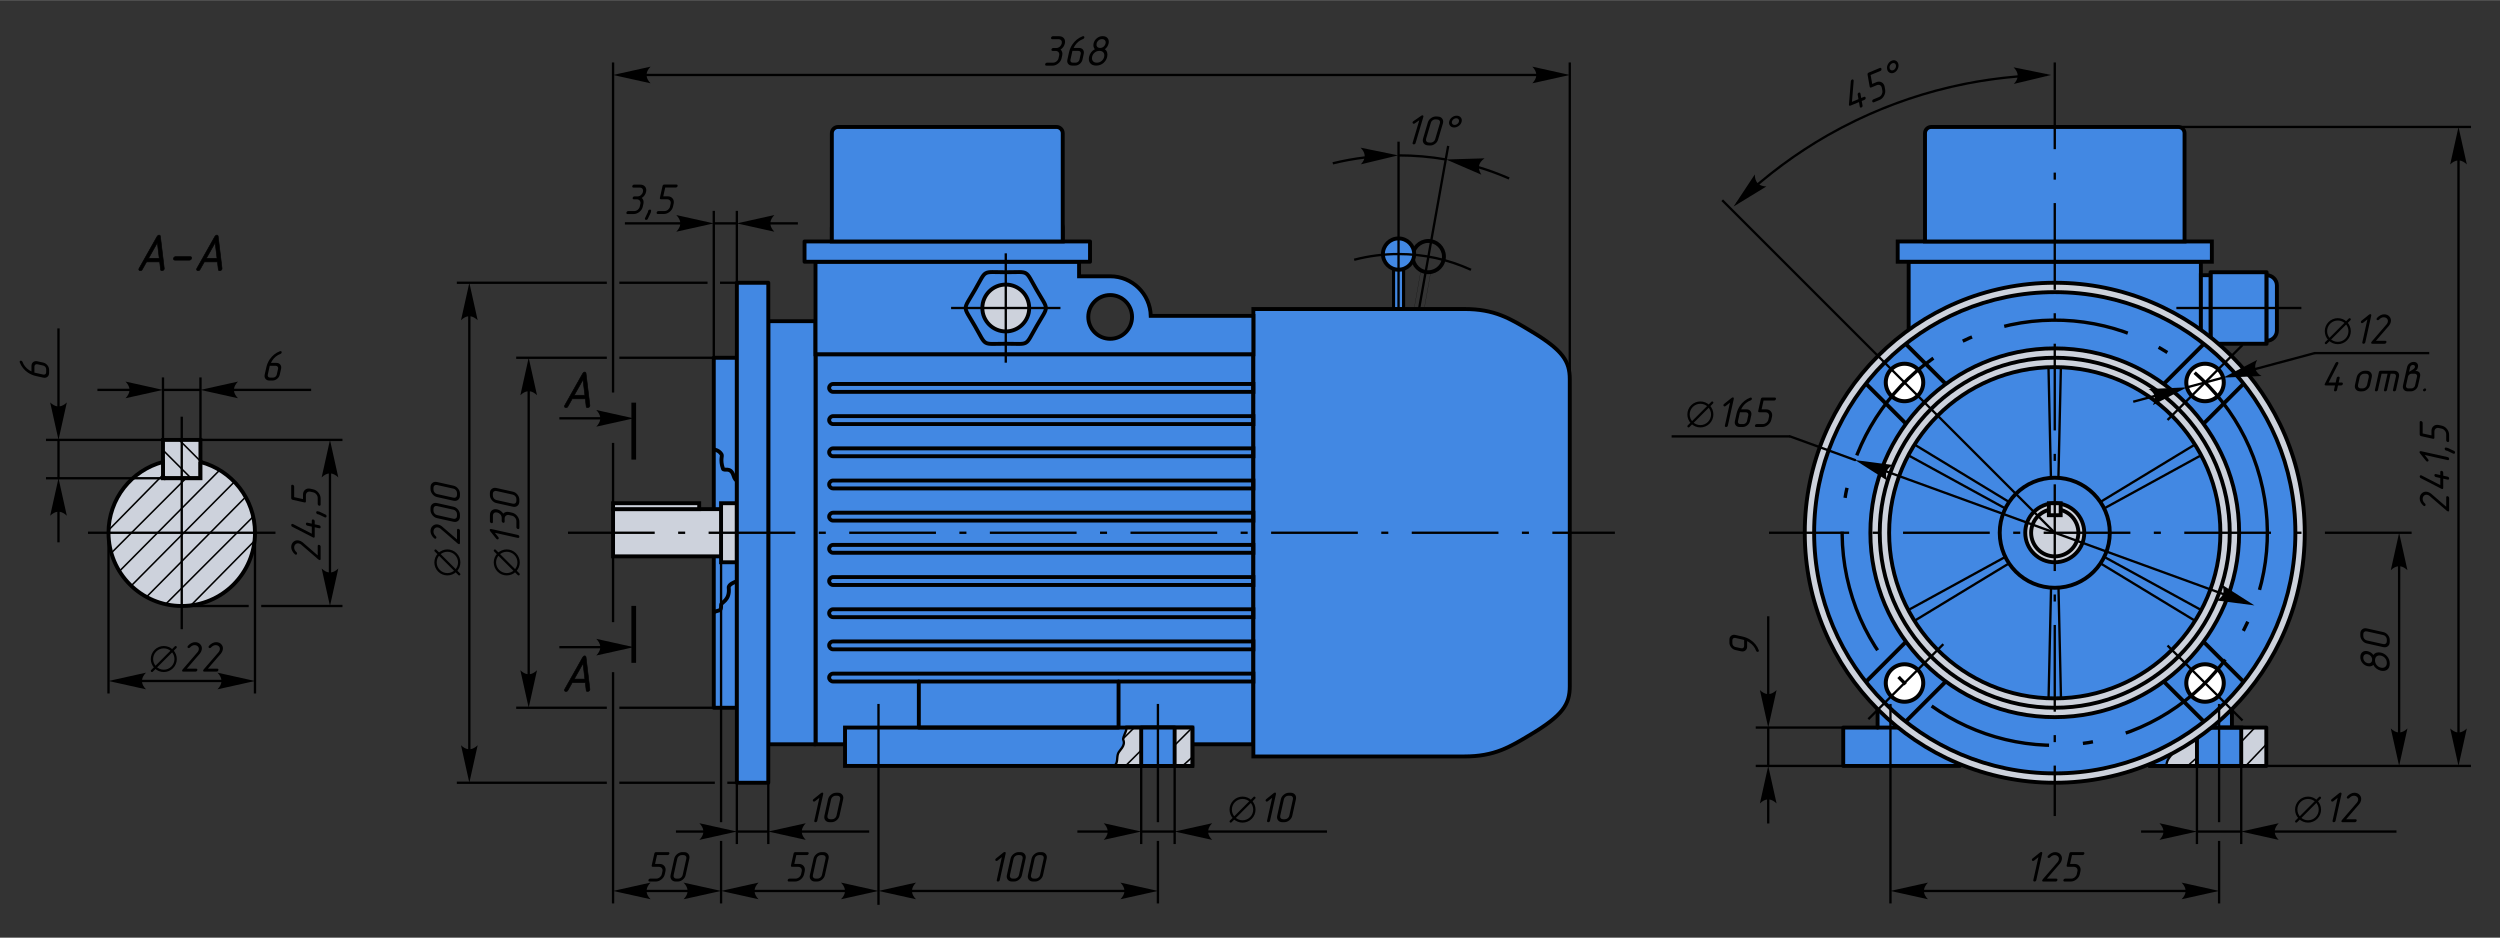 <?xml version="1.0" encoding="UTF-8"?>
<!DOCTYPE svg PUBLIC "-//W3C//DTD SVG 1.1//EN" "http://www.w3.org/Graphics/SVG/1.1/DTD/svg11.dtd">
<!-- Creator: CorelDRAW X8 -->
<svg xmlns="http://www.w3.org/2000/svg" xml:space="preserve" width="909px" height="341px" version="1.1" style="shape-rendering:geometricPrecision; text-rendering:geometricPrecision; image-rendering:optimizeQuality; fill-rule:evenodd; clip-rule:evenodd"
viewBox="0 0 90900 34088"
 xmlns:xlink="http://www.w3.org/1999/xlink">
 <rect x="0" y="0" width="90900" height="34088" fill="#333333" stroke="none"/>
 <defs>
  <style type="text/css">
   <![CDATA[
    .str3 {stroke:black;stroke-width:85.219}
    .str4 {stroke:black;stroke-width:85.219}
    .str10 {stroke:black;stroke-width:170.438}
    .str11 {stroke:black;stroke-width:22.725}
    .str1 {stroke:black;stroke-width:142.031}
    .str0 {stroke:black;stroke-width:113.625;stroke-linecap:round;stroke-linejoin:round}
    .str6 {stroke:black;stroke-width:85.219;stroke-linecap:round;stroke-linejoin:round}
    .str8 {stroke:black;stroke-width:85.219;stroke-linecap:round;stroke-linejoin:round}
    .str7 {stroke:black;stroke-width:56.812;stroke-linecap:round;stroke-linejoin:round}
    .str2 {stroke:black;stroke-width:142.031;stroke-linecap:round;stroke-linejoin:round}
    .str5 {stroke:black;stroke-width:142.031;stroke-linecap:round;stroke-linejoin:round}
    .str9 {stroke:black;stroke-width:85.219;stroke-dasharray:3153.094 852.188 255.656 852.188}
    .fil0 {fill:none}
    .fil4 {fill:none;fill-rule:nonzero}
    .fil3 {fill:black}
    .fil1 {fill:#4288E3}
    .fil7 {fill:#CDD2DC}
    .fil8 {fill:white}
    .fil2 {fill:black;fill-rule:nonzero}
    .fil5 {fill:black;fill-rule:nonzero}
    .fil6 {fill:#4288E3;fill-rule:nonzero}
   ]]>
  </style>
 </defs>
 <g id="Слой_x0020_1">
  <rect class="fil0 str0" transform="matrix(0.052 0.009 0.093 -0.526 51409.4 11261.6)" width="6881" height="2680"/>
  <path class="fil0 str1" d="M52032 8764c309,55 516,349 461,658 -54,309 -349,516 -658,461 -309,-54 -515,-349 -461,-658 55,-309 349,-515 658,-461z"/>
  <rect class="fil1 str0" x="50670" y="9799" width="364" height="1432"/>
  <circle class="fil1 str2" cx="50851" cy="9231" r="568"/>
  <path class="fil2" d="M50838 5643c-445,107 -905,217 -1358,326 64,-69 106,-137 126,-204 -381,47 -760,117 -1136,209l-20 -83c387,-95 777,-166 1171,-214 2,-105 -48,-210 -151,-314 456,93 920,188 1368,280z"/>
  <path class="fil2" d="M52581 5793c457,-14 931,-28 1397,-42 -120,85 -187,179 -203,283 379,114 750,251 1115,410l-35 78c-352,-154 -713,-287 -1081,-399 9,70 39,144 90,223 -427,-184 -863,-372 -1283,-553z"/>
  <line class="fil0 str3" x1="50851" y1="5145" x2="50851" y2= "11230" />
  <line class="fil0 str3" x1="52656" y1="5300" x2="51596" y2= "11230" />
  <path class="fil0 str3" d="M50851 5644c576,0 1150,49 1717,148"/>
  <path class="fil2" d="M51471 5195l280 -945c6,-20 6,-35 1,-46 -6,-10 -15,-16 -28,-17 -16,-1 -34,5 -54,20l-280 193c-15,11 -24,23 -28,36 -4,14 -3,27 5,39 8,11 20,18 35,19 13,1 26,-4 42,-15l161 -111 -243 820c-5,16 -3,29 6,39 8,10 19,16 33,17 16,1 30,-3 43,-11 13,-8 22,-20 27,-38z"/>
  <path id="1" class="fil2" d="M52289 5070l175 -588c19,-65 12,-121 -22,-170 -33,-48 -83,-74 -149,-79l-65 -5c-66,-4 -130,15 -192,58 -60,41 -100,94 -119,158l-174 588c-20,65 -12,121 21,170 34,47 84,73 151,78l66 4c67,5 130,-13 189,-54 60,-42 100,-95 119,-160zm-109 -7c-10,35 -32,64 -64,86 -33,23 -68,33 -104,31l-66 -5c-36,-2 -63,-17 -81,-43 -18,-27 -22,-57 -12,-92l175 -589c10,-35 32,-63 64,-86 33,-23 68,-33 104,-31l66 5c36,3 63,17 81,43 19,27 23,57 12,92l-175 589z"/>
  <path class="fil3" d="M52697 4398c19,-62 57,-110 110,-146 52,-36 111,-56 174,-51 58,4 107,26 141,74 33,48 36,101 20,156 -19,62 -57,110 -110,147 -52,36 -111,56 -175,51 -57,-4 -106,-26 -139,-74 -34,-48 -37,-102 -21,-157zm96 9c-9,31 -7,61 12,88 18,27 45,39 78,41 36,2 70,-9 100,-30 30,-21 52,-48 63,-84 9,-30 7,-60 -12,-87 -18,-26 -45,-39 -77,-41 -37,-2 -70,9 -101,30 -30,21 -52,48 -63,83z"/>
  <path class="fil0 str3" d="M49238 9439c526,-138 1069,-208 1613,-208 911,0 1810,195 2635,573"/>
  <g id="_638855960912">
   <line class="fil4 str4" x1="64293" y1="26448" x2="64293" y2= "27843" />
   <line class="fil4 str4" x1="67020" y1="26448" x2="63838" y2= "26448" />
   <path class="fil5" d="M64293 26448l-303 -1363c87,83 174,131 260,143l0 -2827 85 0 0 2827c87,-12 174,-60 261,-143l-303 1363z"/>
   <path class="fil6 str5" d="M71266 26243l0 1600 -4246 0 0 -1395 1249 0 0 -2880c743,1135 1777,2062 2997,2675z"/>
   <polyline class="fil0 str2" points="70454,25772 70454,26448 68269,26448 "/>
   <path class="fil6 str5" d="M78157 26243l0 1600 2996 0 0 -4275c-742,1135 -1776,2062 -2996,2675z"/>
   <path class="fil7 str6" d="M78773 27843c-5,-287 234,-387 242,-535 18,-318 16,-351 160,-462 173,-134 81,-262 180,-398l3048 0 0 1395 -3630 0z"/>
   <line class="fil4 str7" x1="81652" y1="27843" x2="82403" y2= "27056" />
   <line class="fil4 str7" x1="81990" y1="26448" x2="81509" y2= "26949" />
   <line class="fil4 str7" x1="79541" y1="27843" x2="79899" y2= "27521" />
   <line class="fil4 str7" x1="79899" y1="26448" x2="78969" y2= "27378" />
   <rect class="fil1 str1" x="79881" y="26448" width="1610" height="1395"/>
   <polyline class="fil0 str2" points="78969,25772 78969,26448 82403,26448 82403,27843 78157,27843 78157,26243 "/>
  </g>
  <path class="fil1 str1" d="M80024 13803l0 -4292 -10625 0 0 4292c1381,-1320 3252,-2130 5312,-2130 2061,0 3932,810 5313,2130z"/>
  <rect class="fil1 str1" x="69000" y="8774" width="11423" height="737"/>
  <rect class="fil1 str2" x="80375" y="9892" width="2039" height="2601"/>
  <rect class="fil1 str1" x="80024" y="10000" width="351" height="2386"/>
  <path class="fil1 str1" d="M82414 10000l0 0c205,0 374,168 374,373l0 1639c0,206 -169,374 -374,374l0 0 0 -2386z"/>
  <line class="fil4 str4" x1="79133" y1="11193" x2="83678" y2= "11193" />
  <rect class="fil1 str2" x="25953" y="13002" width="839" height="12726"/>
  <rect class="fil1 str1" x="29652" y="12874" width="15920" height="14182"/>
  <line class="fil4 str4" x1="41494" y1="27843" x2="41494" y2= "30684" />
  <line class="fil4 str8" x1="41494" y1="30229" x2="42710" y2= "30229" />
  <line class="fil4 str4" x1="42710" y1="27843" x2="42710" y2= "30684" />
  <line class="fil4 str4" x1="67020" y1="27843" x2="63838" y2= "27843" />
  <line class="fil4 str4" x1="82403" y1="27843" x2="89845" y2= "27843" />
  <line class="fil4 str4" x1="79881" y1="27843" x2="79881" y2= "30684" />
  <line class="fil4 str8" x1="79881" y1="30229" x2="81491" y2= "30229" />
  <line class="fil4 str4" x1="81491" y1="27843" x2="81491" y2= "30684" />
  <path class="fil1 str1" d="M45572 11230l7666 0c1114,0 1662,345 2438,810 1155,693 1401,1093 1401,1743l0 11163c0,650 -246,1050 -1401,1743 -776,465 -1324,810 -2438,810l-7666 0 0 -16269z"/>
  <rect class="fil1 str2" x="27935" y="11673" width="1717" height="15383"/>
  <path class="fil0 str1" d="M45572 19806l-15281 0c-78,0 -143,65 -143,144l0 0c0,79 65,143 143,143l15281 0 0 -287z"/>
  <path class="fil0 str1" d="M45572 18636l-15281 0c-78,0 -143,65 -143,144l0 0c0,79 65,143 143,143l15281 0 0 -287z"/>
  <path class="fil0 str1" d="M45572 17466l-15281 0c-78,0 -143,64 -143,143l0 0c0,79 65,144 143,144l15281 0 0 -287z"/>
  <path class="fil0 str1" d="M45572 16296l-15281 0c-78,0 -143,64 -143,143l0 0c0,79 65,144 143,144l15281 0 0 -287z"/>
  <path class="fil0 str1" d="M45572 15125l-15281 0c-78,0 -143,65 -143,144l0 0c0,79 65,144 143,144l15281 0 0 -288z"/>
  <path class="fil0 str1" d="M45572 13955l-15281 0c-78,0 -143,65 -143,144l0 0c0,79 65,143 143,143l15281 0 0 -287z"/>
  <path class="fil0 str1" d="M45572 24487l-15280 0c-79,0 -144,65 -144,144l0 0c0,79 65,143 144,143l15280 0 0 -287z"/>
  <path class="fil0 str1" d="M45572 23317l-15281 0c-78,0 -143,64 -143,143l0 0c0,79 65,144 143,144l15281 0 0 -287z"/>
  <path class="fil0 str1" d="M45572 22147l-15281 0c-78,0 -143,64 -143,143l0 0c0,79 65,144 143,144l15281 0 0 -287z"/>
  <path class="fil0 str1" d="M45572 20976l-15281 0c-78,0 -143,65 -143,144l0 0c0,79 65,144 143,144l15281 0 0 -288z"/>
  <rect class="fil7 str1" x="26218" y="18291" width="572" height="2147"/>
  <rect class="fil7 str1" x="22291" y="18506" width="3926" height="1717"/>
  <rect class="fil7 str1" x="22291" y="18291" width="3132" height="215"/>
  <circle class="fil7 str1" cx="74711" cy="19365" r="9090"/>
  <circle class="fil1 str1" cx="74711" cy="19365" r="8749"/>
  <path class="fil0 str1" d="M80120 23327l1459 1459m-1446 1446l-1459 -1459"/>
  <rect class="fil1 str2" x="26792" y="10275" width="1143" height="18180"/>
  <circle class="fil8 str1" transform="matrix(0.729 -0.729 0.729 0.729 80174.9 24828.1)" r="661"/>
  <circle class="fil7 str1" cx="74711" cy="19365" r="6704"/>
  <circle class="fil1 str1" cx="74711" cy="19365" r="6022"/>
  <circle class="fil7 str1" cx="74711" cy="19365" r="1073"/>
  <circle class="fil0 str1" cx="74711" cy="19365" r="859"/>
  <rect class="fil7 str1" x="74497" y="18291" width="429" height="436"/>
  <line class="fil0 str9" x1="87687" y1="19365" x2="64321" y2= "19365" />
  <circle class="fil0 str1" cx="74711" cy="19365" r="6363"/>
  <path class="fil0 str1" d="M69303 15402l-1459 -1459m1446 -1446l1459 1459"/>
  <circle class="fil8 str1" transform="matrix(-0.729 0.729 -0.729 -0.729 69247.9 13901.2)" r="661"/>
  <path class="fil0 str1" d="M78674 13956l1459 -1459m1446 1446l-1459 1459"/>
  <circle class="fil8 str1" transform="matrix(-0.729 -0.729 0.729 -0.729 80174.9 13901.2)" r="661"/>
  <path class="fil0 str1" d="M70749 24773l-1459 1459m-1446 -1446l1459 -1459"/>
  <circle class="fil8 str1" transform="matrix(0.729 0.729 -0.729 0.729 69248 24828.1)" r="661"/>
  <path class="fil0 str3" d="M74486 25383l90 -4022m271 0l90 4022"/>
  <path class="fil0 str3" d="M74483 13347l89 4021m272 0l90 -4021"/>
  <path class="fil0 str3" d="M79812 22566l-3438 -2088m136 -235l3527 1933"/>
  <path class="fil0 str3" d="M69611 22566l3437 -2088m-135 -235l-3528 1933"/>
  <path class="fil0 str3" d="M69385 16548l3530 1934m136 -235l-3440 -2089"/>
  <path class="fil0 str3" d="M80031 16548l-3524 1932m-137 -235l3436 -2087"/>
  <circle class="fil0 str1" cx="74711" cy="19365" r="2001"/>
  <path class="fil0 str1" d="M25953 16320c34,40 173,27 280,190 47,73 -62,178 54,525 35,103 276,-91 385,253 41,130 81,157 120,183m0 3658c-68,21 -308,113 -295,234 50,473 -278,524 -277,625 3,252 -48,168 -267,265"/>
  <line class="fil4 str10" x1="23043" y1="22024" x2="23043" y2= "24095" />
  <line class="fil4 str10" x1="23043" y1="16705" x2="23043" y2= "14634" />
  <path class="fil4 str4" d="M22291 20223l0 2393m0 1818l0 8409"/>
  <path class="fil2" d="M20805 14495l477 0 32 278c1,19 9,32 24,40 12,2 21,3 28,3 16,0 33,-5 50,-17 16,-11 27,-25 30,-43 2,-6 2,-14 2,-24l-139 -1155c-4,-37 -20,-55 -50,-55 -26,0 -51,18 -73,55l-651 1155c-5,7 -9,15 -11,24 -4,18 0,32 11,43 12,12 26,17 43,17 32,0 56,-14 71,-43l156 -278zm461 -129l-388 0 320 -568 68 568z"/>
  <path id="1" class="fil4 str11" d="M20805 14495l477 0 32 278c1,19 9,32 24,40 12,2 21,3 28,3 16,0 33,-5 50,-17 16,-11 27,-25 30,-43 2,-6 2,-14 2,-24l-139 -1155c-4,-37 -20,-55 -50,-55 -26,0 -51,18 -73,55l-651 1155c-5,7 -9,15 -11,24 -4,18 0,32 11,43 12,12 26,17 43,17 32,0 56,-14 71,-43l156 -278zm461 -129l-388 0 320 -568 68 568z"/>
  <path class="fil2" d="M20805 24815l477 0 32 278c1,19 9,32 24,40 12,2 21,3 28,3 16,0 33,-5 50,-17 16,-11 27,-25 30,-43 2,-6 2,-14 2,-24l-139 -1155c-4,-37 -20,-55 -50,-55 -26,0 -51,18 -73,55l-651 1155c-5,7 -9,15 -11,24 -4,18 0,32 11,43 12,12 26,17 43,17 32,0 56,-14 71,-43l156 -278zm461 -129l-388 0 320 -568 68 568z"/>
  <path id="1" class="fil4 str11" d="M20805 24815l477 0 32 278c1,19 9,32 24,40 12,2 21,3 28,3 16,0 33,-5 50,-17 16,-11 27,-25 30,-43 2,-6 2,-14 2,-24l-139 -1155c-4,-37 -20,-55 -50,-55 -26,0 -51,18 -73,55l-651 1155c-5,7 -9,15 -11,24 -4,18 0,32 11,43 12,12 26,17 43,17 32,0 56,-14 71,-43l156 -278zm461 -129l-388 0 320 -568 68 568z"/>
  <line class="fil0 str3" x1="67933" y1="26143" x2="70660" y2= "23416" />
  <line class="fil0 str3" x1="81538" y1="26192" x2="78811" y2= "23465" />
  <circle class="fil0 str9" transform="matrix(1.399 -0.375 -0.375 -1.399 74711.3 19364.6)" r="5336"/>
  <path class="fil4 str4" d="M80686 25589l0 4300m0 681l0 2273"/>
  <line class="fil4 str4" x1="68737" y1="25589" x2="68737" y2= "32843" />
  <line class="fil0 str6" x1="65085" y1="15861" x2="67451" y2= "16722" />
  <path class="fil4 str4" d="M26218 20438l0 9451m0 681l0 2273"/>
  <line class="fil4 str4" x1="26792" y1="28455" x2="26792" y2= "30684" />
  <line class="fil4 str8" x1="26792" y1="30229" x2="27935" y2= "30229" />
  <line class="fil4 str4" x1="27935" y1="28455" x2="27935" y2= "30684" />
  <line class="fil4 str4" x1="26792" y1="7661" x2="26792" y2= "10275" />
  <line class="fil4 str4" x1="25953" y1="7661" x2="25953" y2= "13002" />
  <line class="fil4 str4" x1="25953" y1="8116" x2="26792" y2= "8116" />
  <path class="fil4 str4" d="M18769 13002l3295 0m455 0l3434 0"/>
  <path class="fil4 str4" d="M18769 25728l3295 0m455 0l3434 0"/>
  <path class="fil4 str4" d="M16610 10275l5454 0m455 0l3207 0m454 0l612 0"/>
  <path class="fil4 str4" d="M16610 28455l5454 0m455 0l3472 0m454 0l347 0"/>
  <path class="fil1 str1" d="M29652 9511l9583 0 0 529 1131 0c803,0 1456,641 1476,1439l3730 0 0 1395 -15920 0 0 -3363zm10714 1211c439,0 795,356 795,795 0,439 -356,796 -795,796 -439,0 -796,-357 -796,-796 0,-439 357,-795 796,-795z"/>
  <path class="fil1 str1" d="M30473 8037l7941 0c125,0 227,102 227,227l0 510 -8395 0 0 -510c0,-125 102,-227 227,-227z"/>
  <rect class="fil1 str2" x="29253" y="8774" width="10380" height="737"/>
  <path class="fil0 str2" d="M36570 9892c885,0 683,-116 1126,651 442,766 442,534 0,1300 -443,766 -241,650 -1126,650 -885,0 -684,116 -1126,-650 -443,-766 -443,-534 0,-1300 442,-767 241,-651 1126,-651z"/>
  <line class="fil0 str3" x1="79516" y1="14078" x2="80833" y2= "13725" />
  <line class="fil0 str3" x1="88328" y1="12833" x2="84160" y2= "12833" />
  <path class="fil2" d="M85034 13903l36 -161c3,-17 1,-30 -8,-40 -10,-9 -21,-14 -35,-14 -16,0 -30,5 -43,15 -12,10 -20,23 -23,39l-36 161 -256 0 350 -681c2,-5 3,-11 5,-16 3,-15 0,-28 -9,-38 -9,-10 -21,-15 -36,-15 -10,0 -21,3 -32,10 -11,7 -20,17 -28,29l-384 750c-2,2 -3,6 -6,11 -2,5 -3,9 -4,12 -7,30 9,44 48,44l328 0 -36 161c-3,17 -1,30 8,40 8,9 20,14 35,14 16,0 30,-5 42,-14 12,-9 20,-22 24,-40l36 -161 109 0c18,0 33,-5 44,-15 12,-11 19,-23 22,-38 4,-16 2,-28 -5,-38 -7,-10 -19,-15 -37,-15l-109 0z"/>
  <path id="1" class="fil2" d="M86175 13989l62 -279c14,-64 3,-120 -34,-166 -36,-46 -88,-69 -154,-69l-66 0c-65,0 -127,23 -186,69 -58,46 -93,102 -108,166l-62 279c-14,66 -3,121 34,167 37,45 89,68 156,68l66 0c67,0 129,-23 184,-68 58,-46 93,-101 108,-167zm-109 0c-8,35 -27,66 -58,91 -32,25 -65,37 -102,37l-65 0c-37,0 -65,-12 -85,-37 -20,-25 -26,-56 -18,-91l62 -279c8,-35 27,-66 58,-91 32,-25 65,-37 102,-37l65 0c37,0 65,12 85,37 20,25 26,56 18,91l-62 279z"/>
  <path id="2" class="fil2" d="M86812 13582l-131 588c-4,17 -1,30 8,40 9,9 21,14 36,14 16,0 30,-5 42,-14 12,-9 20,-22 24,-40l131 -588 109 0c31,0 55,10 71,31 16,21 21,46 14,75l-107 482c-3,17 -1,30 8,40 9,9 22,14 36,14 16,0 31,-5 43,-14 12,-9 20,-22 24,-40l107 -482c13,-59 3,-110 -30,-152 -33,-40 -80,-61 -142,-61l-492 0c-37,0 -60,18 -68,54l-142 641c-4,17 -1,30 8,40 9,9 21,14 36,14 16,0 30,-5 42,-14 12,-9 20,-22 24,-40l131 -588 218 0z"/>
  <path id="3" class="fil2" d="M87812 14009c-6,30 -23,56 -49,77 -26,21 -54,31 -85,31l-109 0c-31,0 -55,-10 -71,-31 -16,-21 -21,-47 -14,-77l71 -321c7,-29 23,-54 48,-75 26,-21 54,-31 85,-31l109 0c31,0 55,10 71,31 17,21 22,46 16,75l-72 321zm-217 -498l36 -164c6,-27 19,-48 40,-62 20,-15 42,-22 65,-22 24,0 43,7 57,22 15,14 19,35 13,62 -4,18 -15,35 -33,52 -9,9 -27,22 -53,39 -9,5 -19,12 -32,19 -12,8 -26,17 -42,26 -7,4 -14,9 -22,14 -9,4 -19,9 -29,14zm225 -32c27,-16 48,-34 62,-54 15,-21 26,-47 33,-79 13,-60 4,-108 -29,-144 -29,-33 -70,-49 -124,-49 -54,0 -103,16 -147,49 -49,36 -81,85 -94,145l-148 662c-13,61 -3,112 30,154 34,40 81,61 142,61l109 0c62,0 118,-21 169,-61 52,-42 85,-93 98,-154l72 -321c13,-62 6,-112 -22,-148 -31,-41 -82,-61 -151,-61z"/>
  <path id="4" class="fil2" d="M88103 14170c-3,15 -1,28 8,38 8,10 20,16 36,16 15,0 29,-6 42,-16 13,-10 21,-23 25,-38 3,-15 1,-28 -8,-38 -8,-10 -20,-15 -35,-15 -16,0 -30,5 -43,15 -13,10 -21,23 -25,38z"/>
  <line class="fil0 str3" x1="78811" y1="15265" x2="81538" y2= "12538" />
  <circle class="fil7 str2" cx="36570" cy="11193" r="852"/>
  <line class="fil4 str4" x1="34582" y1="11193" x2="38558" y2= "11193" />
  <line class="fil4 str4" x1="36570" y1="9205" x2="36570" y2= "13181" />
  <path class="fil2" d="M86003 12439l214 -962c4,-20 3,-35 -3,-46 -6,-10 -16,-15 -29,-15 -16,0 -33,8 -53,23l-265 213c-14,12 -23,24 -26,38 -3,14 -1,27 8,38 9,11 21,16 36,16 13,0 26,-5 40,-17l154 -122 -185 834c-4,17 -1,30 8,40 9,9 20,14 34,14 16,0 30,-5 43,-14 12,-9 20,-22 24,-40z"/>
  <path id="1" class="fil2" d="M86864 11835c33,-42 54,-85 65,-131 16,-76 1,-142 -46,-197 -48,-57 -113,-85 -198,-85 -45,0 -90,12 -136,37 -46,24 -86,56 -121,96 -8,9 -14,19 -16,30 -3,14 0,27 9,37 10,9 22,14 36,14 20,0 37,-8 50,-25 23,-25 48,-44 76,-59 27,-15 56,-22 86,-22 53,0 94,17 124,50 29,32 38,73 27,121 -6,27 -19,53 -38,79l-544 630c-12,14 -19,28 -22,40 -6,29 11,43 50,43l438 0c17,0 31,-6 43,-17 12,-11 20,-23 23,-37 3,-15 2,-28 -5,-38 -7,-10 -20,-15 -38,-15l-339 0 476 -551z"/>
  <g id="_639338268928">
   <path class="fil0 str6" d="M84572 12466l126 -126c168,168 441,168 609,0 168,-168 168,-441 0,-609l126 -126"/>
   <path class="fil0 str3" d="M85003 12035l-305 305c-168,-168 -168,-441 0,-609 168,-168 441,-168 609,0l-304 304z"/>
  </g>
  <line class="fil0 str3" x1="60780" y1="15861" x2="65085" y2= "15861" />
  <path class="fil2" d="M62825 15467l214 -963c5,-20 4,-35 -2,-45 -7,-11 -16,-16 -29,-16 -16,0 -34,8 -53,24l-265 212c-15,12 -23,24 -26,38 -3,15 -1,27 8,38 9,11 21,17 36,17 12,0 26,-6 40,-17l154 -122 -185 834c-4,16 -1,30 8,39 9,9 20,14 34,14 16,0 30,-4 42,-13 12,-9 21,-22 24,-40z"/>
  <path id="1" class="fil2" d="M63264 14985l216 0c31,0 55,10 72,31 17,21 22,46 15,77l-47 213c-7,30 -23,55 -49,76 -26,21 -55,32 -86,32l-109 0c-31,0 -54,-11 -70,-32 -15,-21 -20,-46 -13,-76l71 -321zm43 -107c16,-32 32,-61 48,-86 75,-114 175,-193 298,-239 25,-11 40,-27 45,-49 3,-14 1,-27 -7,-38 -8,-11 -19,-17 -34,-17 -7,0 -15,2 -23,5 -75,28 -144,68 -209,120 -64,52 -118,110 -161,176 -60,90 -101,186 -124,288l-59 268c-14,60 -4,111 30,153 33,41 81,61 141,61l109 0c62,0 119,-20 169,-61 52,-42 85,-93 99,-153l47 -213c13,-61 3,-112 -30,-154 -33,-40 -80,-61 -142,-61l-197 0z"/>
  <path id="2" class="fil2" d="M64123 14557l383 0c17,0 32,-5 44,-16 12,-11 19,-23 22,-37 4,-15 2,-28 -5,-39 -6,-10 -19,-16 -37,-16l-437 0c-38,0 -60,19 -69,55l-95 427c-7,36 7,54 45,54l218 0c22,0 42,4 61,12 18,9 33,20 45,35 12,14 20,31 24,51 4,20 4,41 -1,63l-24 106c-5,22 -14,43 -27,62 -12,19 -28,37 -46,52 -19,15 -39,27 -61,35 -22,8 -44,13 -67,13l-218 0c-18,0 -33,5 -45,15 -12,11 -19,23 -23,38 -3,14 0,27 7,37 8,11 21,16 38,16l218 0c75,0 146,-26 211,-78 65,-52 105,-116 122,-190l24 -106c16,-74 3,-137 -38,-189 -42,-53 -101,-79 -177,-79l-163 0 71 -321z"/>
  <g id="_639338265408">
   <path class="fil0 str6" d="M61395 15493l126 -126c168,168 441,168 609,0 168,-168 168,-440 0,-608l126 -126"/>
   <path class="fil0 str3" d="M61826 15063l-305 304c-168,-168 -168,-440 0,-608 168,-168 441,-168 609,0l-304 304z"/>
  </g>
  <path class="fil2" d="M86250 23981c0,50 -17,87 -51,110 -29,21 -66,26 -111,16 -43,-10 -80,-31 -109,-65 -34,-38 -50,-82 -50,-132 0,-52 16,-89 50,-113 29,-20 66,-25 109,-15 45,10 82,31 111,64 34,39 51,84 51,135zm106 24c0,-70 22,-120 67,-152 40,-27 89,-33 147,-20 60,13 109,42 148,87 44,49 67,109 67,180 0,69 -23,119 -67,148 -40,28 -89,35 -148,22 -59,-13 -108,-42 -147,-87 -45,-50 -67,-109 -67,-178zm-60 -196c-25,-36 -55,-65 -92,-89 -36,-23 -75,-40 -116,-49 -73,-16 -134,-7 -183,28 -56,38 -84,100 -84,187 0,86 28,160 84,222 49,57 110,93 183,109 41,9 79,10 115,2 36,-8 67,-24 92,-49 29,56 68,102 117,138 48,35 101,60 158,73 88,19 162,8 223,-33 65,-46 98,-121 98,-224 0,-105 -33,-195 -100,-271 -60,-68 -134,-111 -221,-131 -56,-12 -109,-11 -158,3 -49,14 -87,42 -116,84z"/>
  <path id="1" class="fil2" d="M86656 22976l-599 -133c-66,-15 -122,-4 -167,33 -46,37 -69,88 -69,154l0 66c0,66 23,128 70,187 46,57 101,93 166,107l599 134c66,14 122,3 168,-34 45,-37 67,-89 67,-156l0 -66c0,-67 -22,-129 -67,-185 -46,-57 -102,-93 -168,-107zm0 109c36,8 66,27 91,58 25,32 38,65 38,102l0 65c0,37 -13,65 -38,85 -25,20 -55,26 -91,18l-599 -133c-35,-8 -66,-28 -91,-59 -25,-31 -37,-65 -37,-101l0 -66c0,-36 12,-64 37,-84 25,-20 56,-26 91,-19l599 134z"/>
  <path class="fil2" d="M29716 29835l214 -962c5,-20 4,-35 -2,-46 -7,-10 -16,-15 -29,-15 -16,0 -34,8 -53,23l-265 213c-15,12 -23,24 -26,38 -4,14 -1,27 8,38 9,11 21,16 36,16 12,0 26,-5 40,-17l154 -122 -185 834c-4,17 -1,30 8,39 9,10 20,15 34,15 16,0 30,-5 42,-14 12,-9 20,-22 24,-40z"/>
  <path id="1" class="fil2" d="M30524 29654l133 -600c15,-65 4,-121 -33,-167 -37,-46 -88,-69 -154,-69l-66 0c-66,0 -129,23 -187,70 -57,46 -93,102 -108,166l-133 600c-14,66 -3,121 33,167 37,45 90,68 157,68l66 0c67,0 128,-23 184,-68 57,-46 93,-101 108,-167zm-109 0c-8,35 -27,66 -59,91 -31,25 -64,37 -101,37l-65 0c-37,0 -65,-12 -85,-37 -20,-25 -26,-56 -18,-91l133 -600c8,-35 27,-65 59,-90 31,-26 65,-38 101,-38l66 0c36,0 64,12 84,38 20,25 26,55 18,90l-133 600z"/>
  <path class="fil2" d="M23252 6814c51,0 88,16 111,48 19,29 24,65 14,108 -9,43 -32,81 -67,113 -38,35 -81,52 -130,52l-110 0c-17,0 -32,5 -44,15 -11,11 -19,23 -22,38 -4,15 -1,27 7,38 7,10 19,15 35,15l111 0c22,0 42,4 60,13 18,8 33,20 45,34 11,15 19,32 24,51 4,19 4,40 -1,62l-24 108c-5,22 -14,42 -27,62 -13,19 -28,36 -46,51 -19,14 -38,26 -60,34 -22,8 -44,12 -66,12l-220 0c-17,0 -31,6 -43,17 -12,11 -20,24 -23,38 -3,15 -1,27 6,38 7,10 19,15 36,15l220 0c76,0 146,-26 211,-78 65,-52 106,-115 122,-189l24 -108c10,-44 9,-84 -2,-120 -11,-36 -31,-66 -58,-91 41,-26 74,-57 101,-95 27,-38 45,-79 55,-123 16,-73 6,-134 -29,-183 -39,-55 -101,-83 -186,-83l-220 0c-17,0 -31,5 -43,16 -12,11 -20,24 -23,37 -3,16 -1,29 6,39 7,11 19,16 36,16l220 0z"/>
  <path id="1" class="fil2" d="M23662 7722l12 -54c4,-17 1,-31 -7,-40 -9,-10 -21,-14 -36,-14 -15,0 -28,5 -41,15 -13,9 -22,23 -25,39l-10 44 -101 210c-2,5 -4,10 -5,14 -3,16 -1,29 8,38 9,10 21,15 36,15 30,0 51,-13 62,-40l102 -215 5 -12z"/>
  <path id="2" class="fil2" d="M24188 6812l382 0c17,0 32,-5 44,-16 12,-11 20,-23 23,-37 3,-16 1,-29 -5,-39 -7,-10 -20,-16 -38,-16l-437 0c-37,0 -60,19 -68,55l-95 427c-8,36 7,54 44,54l218 0c22,0 43,4 61,12 19,8 34,20 45,35 12,14 20,31 24,51 4,20 4,41 -1,63l-24 106c-4,22 -13,43 -26,62 -13,19 -29,37 -47,52 -18,15 -38,27 -61,35 -22,8 -44,12 -66,12l-218 0c-18,0 -33,6 -45,16 -12,11 -20,23 -23,38 -3,14 -1,27 7,37 8,11 20,16 37,16l218 0c76,0 146,-26 211,-78 65,-53 106,-116 122,-190l24 -106c16,-74 4,-137 -38,-190 -42,-52 -101,-78 -176,-78l-164 0 72 -321z"/>
  <path class="fil2" d="M16066 19130c-41,-33 -85,-54 -131,-64 -76,-17 -142,-2 -197,46 -57,47 -85,113 -85,197 0,45 12,90 37,136 24,46 56,87 96,121 9,8 19,14 30,16 14,3 27,0 37,-9 10,-10 14,-21 14,-35 0,-21 -8,-37 -25,-51 -25,-22 -44,-48 -59,-75 -15,-28 -22,-57 -22,-87 0,-52 17,-93 50,-123 32,-30 73,-39 121,-28 27,6 53,19 79,38l630 544c14,12 28,19 40,22 29,6 43,-11 43,-50l0 -437c0,-17 -6,-32 -17,-44 -11,-12 -23,-20 -37,-23 -15,-3 -28,-1 -38,6 -10,6 -15,19 -15,37l0 340 -551 -477z"/>
  <path id="1" class="fil2" d="M16489 18418l-600 -133c-65,-14 -121,-3 -167,33 -46,37 -69,89 -69,155l0 66c0,66 24,128 70,187 46,57 102,93 166,107l600 133c66,15 121,4 167,-33 45,-37 68,-89 68,-156l0 -66c0,-67 -23,-129 -68,-185 -46,-57 -101,-93 -167,-108zm0 109c35,8 66,28 91,59 25,31 37,65 37,101l0 66c0,36 -12,64 -37,84 -25,21 -56,27 -91,19l-600 -134c-35,-7 -65,-27 -90,-58 -25,-31 -38,-65 -38,-101l0 -66c0,-36 13,-65 38,-85 25,-20 55,-26 90,-18l600 133z"/>
  <path id="2" class="fil2" d="M16489 17653l-600 -133c-65,-15 -121,-4 -167,33 -46,37 -69,88 -69,154l0 66c0,66 24,129 70,187 46,57 102,93 166,107l600 134c66,14 121,3 167,-34 45,-37 68,-89 68,-156l0 -66c0,-67 -23,-129 -68,-184 -46,-58 -101,-94 -167,-108zm0 109c35,8 66,27 91,58 25,32 37,65 37,102l0 65c0,37 -12,65 -37,85 -25,20 -56,26 -91,18l-600 -133c-35,-8 -65,-28 -90,-59 -25,-31 -38,-65 -38,-101l0 -66c0,-36 13,-64 38,-84 25,-20 55,-26 90,-18l600 133z"/>
  <g id="_639338264384">
   <path class="fil0 str6" d="M16697 20874l-126 -126c168,-168 168,-440 0,-608 -168,-169 -441,-169 -609,0l-126 -127"/>
   <path class="fil0 str3" d="M16266 20444l305 304c-168,168 -441,168 -609,0 -168,-168 -168,-440 0,-608l304 304z"/>
  </g>
  <path class="fil2" d="M18829 19444l-962 -214c-20,-5 -35,-4 -46,3 -10,6 -15,15 -15,28 0,16 7,34 23,53l213 266c12,14 24,23 38,26 14,3 27,0 38,-9 11,-9 16,-20 16,-35 0,-13 -5,-27 -17,-41l-122 -154 834 186c17,3 30,1 39,-8 10,-9 15,-21 15,-35 0,-16 -5,-30 -14,-42 -9,-12 -22,-20 -40,-24z"/>
  <path id="1" class="fil2" d="M17922 18754c0,-52 16,-89 48,-111 28,-20 64,-25 108,-15 43,10 80,32 113,67 34,38 51,82 51,130l0 110c0,17 6,32 16,44 10,12 23,19 38,23 14,3 27,1 37,-7 11,-8 16,-20 16,-36l0 -110c0,-23 4,-43 12,-61 9,-18 20,-33 35,-44 14,-12 31,-20 51,-24 19,-5 40,-4 61,1l108 24c22,5 43,13 62,26 20,13 37,29 51,47 15,18 26,38 35,59 8,22 12,44 12,67l0 219c0,17 6,32 17,44 10,12 23,19 38,23 14,3 27,1 37,-6 11,-8 16,-20 16,-37l0 -219c0,-76 -26,-147 -78,-212 -52,-65 -115,-105 -190,-122l-108 -24c-43,-10 -83,-9 -119,2 -36,12 -67,31 -92,58 -25,-40 -56,-74 -95,-101 -38,-26 -79,-44 -122,-54 -73,-16 -135,-7 -184,28 -55,39 -83,101 -83,187l0 219c0,17 6,32 17,44 11,12 23,19 37,22 15,4 28,2 39,-5 10,-8 16,-20 16,-37l0 -219z"/>
  <path id="2" class="fil2" d="M18648 17871l-600 -134c-65,-14 -121,-3 -167,34 -46,36 -69,88 -69,154l0 66c0,66 23,128 70,187 46,57 102,93 166,107l600 133c65,15 121,4 167,-33 45,-37 68,-89 68,-156l0 -66c0,-67 -23,-129 -68,-185 -46,-57 -102,-93 -167,-107zm0 109c35,7 65,27 91,58 25,31 37,65 37,101l0 66c0,36 -12,65 -37,85 -26,20 -56,26 -91,18l-600 -133c-35,-8 -65,-28 -91,-59 -25,-31 -37,-65 -37,-101l0 -66c0,-36 12,-64 37,-84 26,-20 56,-27 91,-19l600 134z"/>
  <g id="_639338262304">
   <path class="fil0 str6" d="M18856 20874l-126 -126c168,-168 168,-440 0,-608 -168,-169 -441,-169 -609,0l-126 -127"/>
   <path class="fil0 str3" d="M18425 20444l305 304c-168,168 -441,168 -609,0 -168,-168 -168,-440 0,-608l304 304z"/>
  </g>
  <path class="fil4 str4" d="M22291 18291l0 -2193m0 -1832l0 -12001"/>
  <path class="fil2" d="M84921 29835l214 -962c4,-20 3,-35 -3,-46 -6,-10 -16,-15 -28,-15 -17,0 -34,8 -54,23l-265 213c-14,12 -23,24 -26,38 -3,14 0,27 8,38 9,11 21,16 36,16 13,0 26,-5 41,-17l153 -122 -185 834c-4,17 -1,30 8,40 9,9 21,14 35,14 16,0 30,-5 42,-14 12,-9 20,-22 24,-40z"/>
  <path id="1" class="fil2" d="M85782 29231c33,-42 55,-85 65,-131 17,-76 1,-142 -46,-197 -47,-57 -113,-85 -198,-85 -44,0 -90,12 -136,37 -46,24 -86,56 -121,96 -8,9 -13,19 -16,30 -3,14 0,27 10,37 9,9 21,14 35,14 20,0 37,-8 50,-25 23,-25 48,-44 76,-59 28,-15 57,-22 86,-22 53,0 94,17 124,50 29,32 38,73 28,121 -7,27 -19,53 -39,79l-544 630c-11,14 -19,28 -21,40 -7,29 10,43 49,43l438 0c17,0 31,-6 43,-17 12,-11 20,-23 23,-37 3,-15 2,-28 -5,-38 -7,-10 -19,-15 -38,-15l-339 0 476 -551z"/>
  <g id="_639338262816">
   <path class="fil0 str6" d="M83491 29862l126 -126c168,168 440,168 608,0 168,-168 168,-441 0,-609l126 -126"/>
   <path class="fil0 str3" d="M83921 29431l-304 305c-168,-168 -168,-441 0,-609 168,-168 440,-168 608,0l-304 304z"/>
  </g>
  <path class="fil2" d="M46179 29835l214 -962c4,-20 3,-35 -3,-46 -6,-10 -16,-15 -28,-15 -16,0 -34,8 -54,23l-265 213c-14,12 -23,24 -26,38 -3,14 0,27 9,38 8,11 20,16 35,16 13,0 27,-5 41,-17l154 -122 -186 834c-4,17 -1,30 8,39 9,10 21,15 35,15 16,0 30,-5 42,-14 12,-9 20,-22 24,-40z"/>
  <path id="1" class="fil2" d="M46987 29654l133 -600c14,-65 3,-121 -33,-167 -37,-46 -89,-69 -155,-69l-66 0c-66,0 -128,23 -187,70 -57,46 -93,102 -107,166l-133 600c-15,66 -4,121 33,167 37,45 89,68 156,68l66 0c67,0 129,-23 185,-68 57,-46 93,-101 108,-167zm-109 0c-8,35 -28,66 -59,91 -31,25 -65,37 -101,37l-66 0c-36,0 -64,-12 -84,-37 -21,-25 -27,-56 -19,-91l134 -600c7,-35 27,-65 58,-90 31,-26 65,-38 101,-38l66 0c36,0 65,12 85,38 20,25 26,55 18,90l-133 600z"/>
  <g id="_639338260288">
   <path class="fil0 str6" d="M44749 29862l126 -126c168,168 440,168 608,0 168,-168 168,-441 0,-609l126 -126"/>
   <path class="fil0 str3" d="M45179 29431l-304 305c-168,-168 -168,-441 0,-609 168,-168 440,-168 608,0l-304 304z"/>
  </g>
  <path class="fil2" d="M36351 31994l214 -962c4,-20 3,-35 -3,-46 -6,-10 -16,-15 -29,-15 -16,0 -33,7 -53,23l-265 213c-14,11 -23,24 -26,38 -3,14 0,27 8,38 9,11 21,16 36,16 13,0 26,-5 41,-17l153 -122 -185 834c-4,17 -1,30 8,39 9,10 21,14 34,14 16,0 30,-4 43,-13 12,-9 20,-22 24,-40z"/>
  <path id="1" class="fil2" d="M37158 31813l133 -600c15,-66 4,-121 -33,-167 -37,-46 -88,-69 -154,-69l-66 0c-66,0 -128,23 -187,70 -57,46 -93,102 -107,166l-134 600c-14,65 -3,121 34,167 37,45 89,67 156,67l66 0c67,0 129,-22 185,-67 57,-46 93,-102 107,-167zm-109 0c-8,35 -27,65 -58,90 -31,25 -65,38 -102,38l-65 0c-37,0 -65,-13 -85,-38 -20,-25 -26,-55 -18,-90l133 -600c8,-35 28,-66 59,-91 31,-25 65,-37 101,-37l66 0c36,0 64,12 84,37 20,25 26,56 19,91l-134 600z"/>
  <path id="2" class="fil2" d="M37924 31813l133 -600c15,-66 4,-121 -33,-167 -37,-46 -88,-69 -155,-69l-65 0c-67,0 -129,23 -187,70 -58,46 -93,102 -108,166l-133 600c-15,65 -3,121 33,167 37,45 89,67 157,67l65 0c68,0 129,-22 185,-67 57,-46 93,-102 108,-167zm-109 0c-8,35 -28,65 -59,90 -31,25 -65,38 -101,38l-66 0c-36,0 -64,-13 -84,-38 -20,-25 -26,-55 -18,-90l133 -600c8,-35 27,-66 58,-91 32,-25 65,-37 102,-37l65 0c37,0 65,12 85,37 20,25 26,56 18,91l-133 600z"/>
  <path class="fil2" d="M28953 31085l383 0c17,0 32,-6 44,-17 12,-11 19,-23 22,-36 4,-16 2,-29 -5,-39 -7,-11 -19,-16 -37,-16l-437 0c-38,0 -61,18 -69,55l-95 427c-7,35 7,53 45,53l217 0c23,0 43,4 62,13 18,8 33,20 45,34 12,15 20,32 24,52 4,20 3,40 -1,62l-24 107c-5,22 -14,42 -27,62 -12,19 -28,36 -46,51 -19,15 -39,27 -61,35 -22,9 -44,13 -67,13l-218 0c-18,0 -33,5 -45,16 -12,10 -19,23 -23,37 -3,15 -1,27 7,38 8,10 21,15 38,15l217 0c76,0 147,-26 212,-78 65,-52 105,-115 122,-189l23 -107c17,-74 4,-137 -37,-189 -42,-52 -101,-78 -177,-78l-163 0 71 -321z"/>
  <path id="1" class="fil2" d="M29994 31813l133 -600c15,-66 4,-121 -33,-167 -37,-46 -88,-69 -154,-69l-66 0c-66,0 -129,23 -187,70 -57,46 -93,102 -107,166l-134 600c-14,65 -3,121 34,167 37,45 89,67 156,67l66 0c67,0 129,-22 184,-67 58,-46 93,-102 108,-167zm-109 0c-8,35 -27,65 -58,90 -32,25 -65,38 -102,38l-65 0c-37,0 -65,-13 -85,-38 -20,-25 -26,-55 -18,-90l133 -600c8,-35 28,-66 59,-91 31,-25 65,-37 101,-37l66 0c36,0 64,12 84,37 20,25 26,56 18,91l-133 600z"/>
  <path class="fil2" d="M23889 31085l383 0c17,0 32,-6 44,-17 12,-11 19,-23 22,-36 4,-16 2,-29 -5,-39 -6,-11 -19,-16 -37,-16l-437 0c-38,0 -60,18 -68,55l-95 427c-8,35 6,53 44,53l218 0c22,0 42,4 61,13 18,8 33,20 45,34 12,15 20,32 24,52 4,20 4,40 -1,62l-24 107c-5,22 -14,42 -26,62 -13,19 -29,36 -47,51 -19,15 -39,27 -61,35 -22,9 -44,13 -67,13l-218 0c-18,0 -33,5 -45,16 -12,10 -19,23 -22,37 -4,15 -1,27 6,38 8,10 21,15 38,15l218 0c75,0 146,-26 211,-78 65,-52 106,-115 122,-189l24 -107c16,-74 3,-137 -38,-189 -42,-52 -101,-78 -177,-78l-163 0 71 -321z"/>
  <path id="1" class="fil2" d="M24930 31813l134 -600c14,-66 3,-121 -34,-167 -37,-46 -88,-69 -154,-69l-66 0c-66,0 -128,23 -187,70 -57,46 -93,102 -107,166l-134 600c-14,65 -3,121 34,167 37,45 89,67 156,67l66 0c67,0 129,-22 185,-67 57,-46 93,-102 107,-167zm-109 0c-8,35 -27,65 -58,90 -31,25 -65,38 -102,38l-65 0c-37,0 -65,-13 -85,-38 -20,-25 -26,-55 -18,-90l133 -600c8,-35 28,-66 59,-91 31,-25 65,-37 101,-37l66 0c36,0 64,12 84,37 20,25 26,56 19,91l-134 600z"/>
  <path class="fil2" d="M74040 31994l214 -962c5,-20 4,-35 -2,-46 -7,-10 -16,-15 -29,-15 -16,0 -34,7 -53,23l-265 213c-15,11 -23,24 -26,38 -4,14 -1,27 8,38 9,11 21,16 35,16 13,0 27,-5 41,-17l154 -122 -186 834c-3,17 -1,30 8,39 10,10 21,14 35,14 16,0 30,-4 42,-13 12,-9 20,-22 24,-40z"/>
  <path id="1" class="fil2" d="M74902 31390c32,-42 54,-85 64,-131 17,-77 2,-142 -46,-198 -47,-56 -113,-84 -197,-84 -45,0 -90,12 -136,37 -46,24 -87,56 -121,96 -9,9 -14,19 -16,30 -4,14 0,27 9,36 10,10 21,15 35,15 21,0 37,-8 51,-25 22,-25 48,-45 75,-59 28,-15 57,-22 87,-22 52,0 93,17 123,50 29,32 39,72 28,120 -6,28 -19,54 -39,80l-543 629c-12,15 -19,29 -22,41 -6,28 10,42 50,42l437 0c17,0 32,-5 44,-16 12,-11 19,-23 22,-37 4,-15 2,-28 -5,-38 -7,-10 -19,-15 -37,-15l-340 0 477 -551z"/>
  <path id="2" class="fil2" d="M75338 31085l383 0c17,0 31,-6 43,-17 12,-11 20,-23 23,-36 3,-16 2,-29 -5,-39 -7,-11 -19,-16 -37,-16l-438 0c-37,0 -60,18 -68,55l-95 427c-8,35 7,53 44,53l218 0c23,0 43,4 62,13 18,8 33,20 45,34 11,15 19,32 24,52 4,20 3,40 -2,62l-23 107c-5,22 -14,42 -27,62 -13,19 -28,36 -46,51 -19,15 -39,27 -61,35 -22,9 -45,13 -67,13l-218 0c-18,0 -33,5 -45,16 -12,10 -19,23 -23,37 -3,15 -1,27 7,38 8,10 20,15 37,15l218 0c76,0 147,-26 212,-78 64,-52 105,-115 122,-189l23 -107c17,-74 4,-137 -38,-189 -41,-52 -100,-78 -176,-78l-163 0 71 -321z"/>
  <path class="fil2" d="M63417 23264l0 216c0,31 -11,55 -31,71 -20,16 -46,21 -76,14l-214 -47c-31,-7 -56,-23 -76,-49 -21,-25 -31,-53 -31,-84l0 -109c0,-31 10,-55 31,-72 20,-16 45,-21 76,-15 72,16 128,29 169,38 39,9 70,16 91,21 20,5 34,9 41,11 7,2 12,3 16,4l4 1zm108 41c14,8 29,16 43,24 14,9 28,17 41,26 56,36 105,79 146,130 40,50 72,106 94,166 4,13 10,23 19,30 9,8 18,12 28,14 14,4 27,1 39,-6 11,-8 17,-19 17,-34 0,-8 -2,-16 -5,-23 -27,-75 -66,-144 -118,-208 -52,-65 -111,-119 -178,-162 -88,-59 -185,-99 -289,-123l-266 -59c-60,-13 -110,-3 -152,31 -42,32 -63,79 -63,141l0 109c0,61 21,117 63,169 42,52 92,85 152,98l214 48c60,13 110,3 152,-31 42,-33 63,-80 63,-141l0 -199z"/>
  <rect class="fil7 str1" x="5926" y="15989" width="1362" height="1393"/>
  <path class="fil7 str1" d="M7289 16790c1141,301 1982,1339 1982,2575 0,1470 -1192,2663 -2663,2663 -1471,0 -2663,-1193 -2663,-2663 0,-1236 841,-2274 1981,-2575l0 593 1363 0 0 -593z"/>
  <line class="fil4 str5" x1="5926" y1="17321" x2="5988" y2= "17383" />
  <g id="_639338323776">
   <line class="fil4 str7" x1="6948" y1="21997" x2="9240" y2= "19674" />
   <line class="fil4 str7" x1="9209" y1="18776" x2="6019" y2= "21966" />
   <line class="fil4 str7" x1="5338" y1="21687" x2="8930" y2= "18064" />
   <line class="fil4 str7" x1="8528" y1="17507" x2="4781" y2= "21284" />
   <line class="fil4 str7" x1="4347" y1="20758" x2="8001" y2= "17073" />
   <line class="fil4 str7" x1="6763" y1="17383" x2="4069" y2= "20077" />
   <line class="fil4 str7" x1="3976" y1="19241" x2="5926" y2= "17259" />
   <line class="fil4 str7" x1="6948" y1="17383" x2="5926" y2= "16361" />
   <line class="fil4 str7" x1="6515" y1="15989" x2="7289" y2= "16764" />
  </g>
  <line class="fil4 str4" x1="3945" y1="19365" x2="3945" y2= "25209" />
  <line class="fil4 str4" x1="9271" y1="19365" x2="9271" y2= "25209" />
  <line class="fil4 str4" x1="5926" y1="15989" x2="5926" y2= "13717" />
  <line class="fil4 str4" x1="5926" y1="14171" x2="7289" y2= "14171" />
  <line class="fil4 str4" x1="7289" y1="15989" x2="7289" y2= "13717" />
  <line class="fil4 str4" x1="5926" y1="15989" x2="1672" y2= "15989" />
  <line class="fil4 str8" x1="2127" y1="15989" x2="2127" y2= "17383" />
  <line class="fil4 str4" x1="5926" y1="17383" x2="1672" y2= "17383" />
  <line class="fil4 str4" x1="7289" y1="15989" x2="12452" y2= "15989" />
  <path class="fil2" d="M5329 9515l477 0 32 278c1,19 9,32 24,39 12,3 22,4 28,4 17,0 33,-6 50,-17 17,-11 27,-26 31,-43 1,-6 2,-14 1,-25l-139 -1155c-3,-36 -20,-54 -49,-54 -27,0 -52,18 -74,54l-651 1155c-5,8 -9,16 -11,25 -4,17 0,32 12,43 11,11 25,17 42,17 32,0 56,-14 71,-43l156 -278zm461 -130l-388 0 320 -567 68 567z"/>
  <path id="1" class="fil2" d="M6886 9453c21,0 38,-7 53,-20 14,-13 23,-28 27,-44 4,-19 2,-34 -6,-46 -9,-12 -24,-18 -45,-18l-525 0c-22,0 -40,6 -54,19 -15,12 -24,27 -28,45 -3,18 -1,33 9,45 9,13 24,19 45,19l524 0z"/>
  <path id="2" class="fil2" d="M7430 9515l476 0 33 278c1,19 9,32 24,39 12,3 21,4 28,4 16,0 33,-6 50,-17 16,-11 26,-26 30,-43 2,-6 2,-14 2,-25l-139 -1155c-4,-36 -20,-54 -50,-54 -26,0 -51,18 -73,54l-651 1155c-5,8 -9,16 -11,25 -4,17 0,32 11,43 12,11 26,17 43,17 32,0 55,-14 71,-43l156 -278zm461 -130l-388 0 320 -567 68 567z"/>
  <path id="3" class="fil4 str11" d="M5329 9515l477 0 32 278c1,19 9,32 24,39 12,3 22,4 28,4 17,0 33,-6 50,-17 17,-11 27,-26 31,-43 1,-6 2,-14 1,-25l-139 -1155c-3,-36 -20,-54 -49,-54 -27,0 -52,18 -74,54l-651 1155c-5,8 -9,16 -11,25 -4,17 0,32 12,43 11,11 25,17 42,17 32,0 56,-14 71,-43l156 -278zm461 -130l-388 0 320 -567 68 567z"/>
  <path id="4" class="fil4 str11" d="M6886 9453c21,0 38,-7 53,-20 14,-13 23,-28 27,-44 4,-19 2,-34 -6,-46 -9,-12 -24,-18 -45,-18l-525 0c-22,0 -40,6 -54,19 -15,12 -24,27 -28,45 -3,18 -1,33 9,45 9,13 24,19 45,19l524 0z"/>
  <path id="5" class="fil4 str11" d="M7430 9515l476 0 33 278c1,19 9,32 24,39 12,3 21,4 28,4 16,0 33,-6 50,-17 16,-11 26,-26 30,-43 2,-6 2,-14 2,-25l-139 -1155c-4,-36 -20,-54 -50,-54 -26,0 -51,18 -73,54l-651 1155c-5,8 -9,16 -11,25 -4,17 0,32 11,43 12,11 26,17 43,17 32,0 55,-14 71,-43l156 -278zm461 -130l-388 0 320 -567 68 567z"/>
  <path class="fil4 str4" d="M6608 22028l2435 0m455 0l2954 0"/>
  <path class="fil2" d="M7269 23756c33,-41 55,-85 65,-131 17,-76 2,-142 -46,-197 -47,-57 -113,-85 -197,-85 -45,0 -91,12 -137,37 -46,24 -86,56 -120,96 -9,10 -14,19 -17,30 -3,14 0,27 10,37 9,10 21,15 35,15 20,0 37,-9 50,-26 23,-25 48,-44 76,-59 28,-15 57,-22 87,-22 52,0 93,17 123,50 29,33 38,73 28,121 -6,27 -19,53 -39,80l-543 629c-12,14 -19,28 -22,40 -7,29 10,43 50,43l437 0c17,0 32,-6 44,-17 12,-11 19,-23 22,-37 4,-15 2,-28 -5,-38 -7,-10 -19,-15 -37,-15l-340 0 476 -551z"/>
  <path id="1" class="fil2" d="M8035 23756c33,-41 54,-85 64,-131 17,-76 2,-142 -45,-197 -48,-57 -113,-85 -198,-85 -45,0 -90,12 -136,37 -46,24 -86,56 -121,96 -8,10 -14,19 -16,30 -3,14 0,27 9,37 10,10 22,15 36,15 20,0 37,-9 50,-26 23,-25 48,-44 76,-59 27,-15 56,-22 86,-22 53,0 94,17 124,50 29,33 38,73 27,121 -6,27 -19,53 -38,80l-544 629c-12,14 -19,28 -22,40 -6,29 11,43 50,43l437 0c18,0 32,-6 44,-17 12,-11 20,-23 23,-37 3,-15 2,-28 -5,-38 -7,-10 -20,-15 -38,-15l-339 0 476 -551z"/>
  <path class="fil2" d="M9808 13295l216 0c31,0 55,11 72,32 16,20 21,46 15,76l-48 213c-6,30 -23,56 -49,77 -26,21 -54,31 -85,31l-109 0c-31,0 -54,-10 -70,-31 -16,-21 -20,-47 -13,-77l71 -321zm43 -106c16,-32 32,-61 48,-86 75,-114 175,-194 298,-240 25,-10 40,-26 44,-48 4,-15 1,-28 -6,-39 -8,-11 -19,-16 -34,-16 -8,0 -16,2 -24,5 -74,28 -144,68 -208,119 -64,52 -118,111 -162,177 -59,89 -100,185 -123,287l-60 268c-13,61 -3,112 30,154 34,40 81,61 142,61l109 0c62,0 118,-21 169,-61 52,-42 85,-93 98,-154l48 -213c13,-60 3,-111 -30,-153 -33,-41 -80,-61 -142,-61l-197 0z"/>
  <path class="fil2" d="M1251 13542l0 -216c0,-31 10,-55 31,-72 21,-17 46,-22 77,-15l212 47c31,7 56,23 77,49 21,26 31,55 31,86l0 109c0,31 -10,54 -31,70 -21,15 -46,20 -77,13l-320 -71zm-107 -43c-32,-16 -61,-32 -86,-48 -114,-76 -193,-175 -239,-298 -11,-25 -27,-40 -49,-45 -14,-3 -27,-1 -38,7 -11,8 -17,19 -17,34 0,7 2,15 5,23 28,75 68,144 120,209 51,64 110,118 176,161 90,60 186,101 288,124l267 59c61,14 112,4 154,-30 41,-33 61,-81 61,-142l0 -108c0,-62 -20,-119 -61,-169 -42,-52 -93,-85 -154,-99l-212 -47c-61,-13 -112,-3 -154,30 -40,33 -61,80 -61,142l0 197z"/>
  <path class="fil2" d="M11001 19710c-42,-33 -86,-54 -132,-64 -76,-17 -141,-2 -197,46 -56,47 -84,113 -84,197 0,45 12,90 37,136 24,46 56,87 96,121 9,9 19,14 30,16 14,4 26,0 36,-9 10,-10 15,-21 15,-35 0,-21 -8,-37 -25,-51 -25,-22 -45,-48 -59,-75 -15,-28 -22,-57 -22,-87 0,-52 16,-93 50,-123 32,-29 72,-39 120,-28 27,6 54,19 80,39l629 543c15,12 29,19 41,22 28,6 42,-10 42,-50l0 -437c0,-17 -5,-32 -16,-44 -11,-12 -23,-19 -37,-22 -16,-4 -28,-2 -38,5 -10,6 -15,19 -15,37l0 340 -551 -477z"/>
  <path id="1" class="fil2" d="M11605 18595l-53 -12c-18,-3 -31,-1 -41,7 -9,9 -14,21 -14,36 0,15 5,29 15,41 10,13 23,22 40,25l44 10 209 101c6,2 10,4 15,5 15,3 28,1 38,-8 10,-9 15,-21 15,-36 0,-30 -14,-51 -41,-62l-214 -102 -13 -5z"/>
  <path id="2" class="fil2" d="M10696 18070l0 -383c0,-17 -6,-32 -17,-44 -11,-12 -23,-19 -36,-22 -16,-4 -29,-2 -40,4 -10,7 -15,20 -15,38l0 437c0,37 18,60 55,68l427 95c35,8 53,-7 53,-44l0 -218c0,-22 4,-43 13,-61 8,-18 19,-34 34,-45 15,-12 32,-20 52,-24 19,-4 40,-4 62,1l107 24c22,5 42,13 61,26 20,13 37,29 52,47 15,18 27,39 35,61 9,22 13,44 13,67l0 217c0,19 5,34 16,46 10,11 22,19 37,22 15,4 27,1 38,-7 10,-7 15,-20 15,-37l0 -218c0,-76 -26,-146 -78,-211 -52,-65 -115,-106 -189,-122l-107 -24c-74,-16 -137,-4 -189,38 -52,42 -78,101 -78,177l0 163 -321 -71z"/>
  <path id="3" class="fil2" d="M11337 19034l-161 -36c-16,-4 -30,-1 -39,8 -9,9 -14,21 -14,35 0,16 5,30 15,42 10,13 23,21 38,24l161 36 0 256 -680 -350c-6,-2 -11,-4 -16,-5 -16,-3 -28,-1 -38,8 -10,9 -15,21 -15,36 0,11 3,22 10,33 7,11 16,20 29,27l750 385c2,1 5,3 11,5 5,3 9,4 12,5 29,6 44,-10 44,-48l0 -329 161 36c17,4 30,2 39,-7 10,-9 14,-20 14,-35 0,-16 -4,-30 -13,-43 -9,-12 -22,-20 -40,-24l-161 -35 0 -109c0,-18 -5,-33 -16,-45 -10,-11 -23,-18 -37,-22 -16,-3 -29,-1 -39,5 -10,7 -15,20 -15,38l0 109z"/>
  <g id="_639338318112">
   <path class="fil0 str6" d="M5525 24387l127 -126c168,168 440,168 608,0 168,-168 168,-441 0,-609l126 -126"/>
   <path class="fil0 str3" d="M5956 23957l-304 304c-169,-168 -169,-441 0,-609 168,-168 440,-168 608,0l-304 305z"/>
  </g>
  <line class="fil4 str4" x1="6608" y1="22872" x2="6608" y2= "15145" />
  <line class="fil4 str4" x1="10016" y1="19365" x2="3199" y2= "19365" />
  <g id="_639338312352">
   <rect class="fil1 str1" x="30725" y="26448" width="12629" height="1395"/>
   <polyline class="fil4 str5" points="33409,24774 33409,26448 40671,26448 40671,24774 "/>
   <line class="fil4 str4" x1="31942" y1="32894" x2="31942" y2= "25589" />
   <path class="fil7 str6" d="M40512 27843l5 -4c145,-123 76,-277 137,-448 41,-116 282,-278 189,-494 -40,-94 163,-374 102,-449l2409 0 0 1395 -2842 0z"/>
   <polyline class="fil0 str2" points="40945,26448 43354,26448 43354,27843 40512,27843 "/>
   <line class="fil4 str7" x1="42996" y1="27843" x2="43354" y2= "27521" />
   <line class="fil4 str7" x1="43354" y1="26448" x2="42710" y2= "27092" />
   <line class="fil4 str7" x1="40921" y1="27843" x2="41494" y2= "27271" />
   <line class="fil4 str7" x1="41243" y1="26448" x2="40838" y2= "26853" />
   <polygon class="fil6 str5" points="42710,26448 42710,27843 41494,27843 41494,26448 "/>
   <path class="fil4 str4" d="M42102 32843l0 -2273m0 -681l0 -4300"/>
  </g>
  <path class="fil5" d="M31942 32388c451,-100 909,-202 1363,-303 -83,87 -131,174 -143,261l7720 0c-12,-87 -60,-174 -144,-261 455,101 913,203 1364,303 -451,101 -909,202 -1364,303 84,-87 132,-173 144,-260l-7720 0c12,87 60,173 143,260 -454,-101 -912,-202 -1363,-303z"/>
  <path class="fil5" d="M23043 23525c-446,99 -909,202 -1363,303 84,-87 131,-174 143,-261l-1485 0 0 -85 1485 0c-12,-87 -59,-173 -143,-260 454,101 917,204 1363,303z"/>
  <path class="fil5" d="M23043 15205c-446,99 -909,202 -1363,303 84,-87 131,-174 143,-261l-1485 0 0 -85 1485 0c-12,-87 -59,-173 -143,-260 454,101 917,203 1363,303z"/>
  <path class="fil5" d="M22291 32388c451,-100 909,-202 1364,-303 -84,87 -132,174 -143,261l1485 0c-11,-87 -59,-174 -143,-261 455,101 913,203 1364,303 -451,101 -909,202 -1364,303 84,-87 132,-173 143,-260l-1485 0c11,87 59,173 143,260 -455,-101 -913,-202 -1364,-303z"/>
  <path class="fil5" d="M26218 32388c451,-100 909,-202 1363,-303 -83,87 -131,174 -143,261l3283 0c-11,-87 -59,-174 -143,-261 454,101 913,203 1364,303 -451,101 -909,202 -1364,303 84,-87 132,-173 143,-260l-3283 0c12,87 60,173 143,260 -454,-101 -912,-202 -1363,-303z"/>
  <path class="fil5" d="M26792 30229c-446,100 -909,202 -1363,303 84,-87 131,-173 143,-260l-995 0 0 -85 995 0c-12,-87 -59,-174 -143,-261 454,101 917,204 1363,303z"/>
  <path class="fil5" d="M27935 30229c446,-99 909,-202 1363,-303 -83,87 -131,174 -143,261l2449 0 0 85 -2449 0c12,87 60,173 143,260 -454,-101 -917,-203 -1363,-303z"/>
  <path class="fil5" d="M26792 8116c447,-99 909,-202 1364,-303 -84,87 -132,174 -143,260l998 0 0 85 -998 0c11,87 59,174 143,261 -455,-101 -917,-204 -1364,-303z"/>
  <path class="fil5" d="M25953 8116c-446,99 -909,202 -1363,303 83,-87 131,-174 143,-261l-2012 0 0 -85 2012 0c-12,-86 -60,-173 -143,-260 454,101 917,204 1363,303z"/>
  <path class="fil5" d="M19223 13002c101,451 202,909 303,1363 -87,-84 -173,-131 -260,-143l0 10285c87,-11 173,-59 260,-143 -101,454 -202,913 -303,1364 -100,-451 -202,-910 -303,-1364 87,84 174,132 261,143l0 -10285c-87,12 -174,59 -261,143 101,-454 203,-912 303,-1363z"/>
  <path class="fil5" d="M17065 10275c100,451 202,909 303,1363 -88,-84 -174,-131 -261,-143l0 15739c87,-11 173,-59 261,-143 -101,454 -203,913 -303,1364 -101,-451 -203,-910 -303,-1364 87,84 173,132 260,143l0 -15739c-87,12 -173,59 -260,143 100,-454 202,-912 303,-1363z"/>
  <path class="fil5" d="M41494 30229c-447,100 -909,202 -1364,303 84,-87 132,-173 143,-260l-1100 0 0 -85 1100 0c-11,-87 -59,-174 -143,-261 455,101 917,204 1364,303z"/>
  <path class="fil5" d="M42710 30229c446,-99 909,-202 1364,-303 -84,87 -132,174 -144,261l4319 0 0 85 -4319 0c12,87 60,173 144,260 -455,-101 -918,-203 -1364,-303z"/>
  <path class="fil5" d="M3945 24755l1363 -303c-83,87 -131,173 -143,260l2885 0c-11,-87 -59,-173 -143,-260l1364 303 -1364 303c84,-87 132,-174 143,-261l-2885 0c12,87 60,174 143,261l-1363 -303z"/>
  <path class="fil5" d="M5926 14171l-1363 303c84,-87 131,-173 143,-260l-1164 0 0 -85 1164 0c-12,-87 -59,-174 -143,-261l1363 303z"/>
  <path class="fil5" d="M7289 14171l1363 -303c-83,87 -131,174 -143,261l2805 0 0 85 -2805 0c12,87 60,173 143,260l-1363 -303z"/>
  <path class="fil5" d="M2127 15989l-303 -1363c87,84 174,131 260,143l0 -2834 85 0 0 2834c87,-12 174,-59 261,-143l-303 1363z"/>
  <path class="fil5" d="M2127 17383l303 1363c-87,-83 -174,-131 -261,-143l0 1110 -85 0 0 -1110c-86,12 -173,60 -260,143l303 -1363z"/>
  <path class="fil5" d="M11998 15989l303 1364c-87,-84 -174,-131 -261,-143l0 3597c87,-12 174,-59 261,-143l-303 1364 -303 -1364c87,84 173,131 260,143l0 -3597c-87,11 -173,59 -260,143l303 -1364z"/>
  <path class="fil5" d="M87232 27843c-100,-451 -202,-909 -303,-1363 87,84 174,131 261,143l0 -6038c-87,12 -174,59 -261,143 101,-454 203,-912 303,-1363 100,451 202,909 303,1363 -87,-84 -174,-131 -260,-143l0 6038c86,-12 173,-59 260,-143 -101,454 -203,912 -303,1363z"/>
  <path class="fil5" d="M79881 30229c-446,100 -909,203 -1364,303 84,-87 132,-173 144,-260l-811 0 0 -85 811 0c-12,-87 -60,-173 -144,-261 455,101 918,204 1364,303z"/>
  <path class="fil5" d="M68737 32388c451,-100 909,-202 1363,-303 -83,87 -131,174 -143,261l9509 0c-12,-87 -60,-174 -144,-261 455,101 913,203 1364,303 -451,101 -909,202 -1364,303 84,-87 132,-173 144,-260l-9509 0c12,87 60,173 143,260 -454,-101 -912,-202 -1363,-303z"/>
  <path class="fil2" d="M81972 22007l-1385 -181c109,-54 183,-119 224,-196l-12228 -4451c-18,86 -3,184 46,294l-1178 -751 1385 182c-108,53 -183,118 -224,195l12228 4451c18,-86 3,-183 -46,-294l1178 751z"/>
  <path class="fil5" d="M64293 27843c99,447 202,909 303,1364 -87,-84 -174,-132 -261,-143l0 871 -85 0 0 -871c-87,11 -173,59 -260,143 101,-455 204,-917 303,-1364z"/>
  <path class="fil2" d="M79516 14078l-1238 645c58,-106 82,-202 71,-288l-774 207 -22 -82 774 -208c-34,-80 -103,-152 -206,-214l1395 -60z"/>
  <path class="fil2" d="M80833 13725c413,-215 826,-431 1239,-646 -58,106 -82,202 -71,289l2148 -576c4,-1 7,-1 12,-1 49,2 56,72 10,84l-2148 575c34,81 102,152 206,215 -466,20 -932,40 -1396,60z"/>
  <path class="fil5" d="M81491 30229c446,-99 909,-202 1363,-303 -83,88 -131,174 -143,261l4425 0 0 85 -4425 0c12,87 60,173 143,260 -454,-100 -917,-203 -1363,-303z"/>
  <line class="fil0 str9" x1="20652" y1="19365" x2="58717" y2= "19365" />
  <path class="fil1 str1" d="M30473 4610l7941 0c125,0 227,102 227,227l0 3937 -8395 0 0 -3937c0,-125 102,-227 227,-227z"/>
  <line class="fil4 str4" x1="57077" y1="2265" x2="57077" y2= "13783" />
  <path class="fil2" d="M38479 1418c51,0 88,16 111,49 20,28 24,64 15,108 -10,42 -32,80 -67,112 -39,35 -82,52 -130,52l-111 0c-17,0 -31,5 -43,16 -12,10 -20,22 -23,37 -3,15 -1,27 7,38 8,10 20,15 36,15l110 0c23,0 43,4 61,13 18,8 32,20 44,34 12,15 20,32 24,51 4,19 4,40 -1,62l-24 108c-5,22 -14,42 -26,62 -13,19 -29,36 -47,51 -18,14 -38,26 -60,34 -21,8 -43,13 -66,13l-219 0c-17,0 -32,5 -44,16 -12,11 -20,24 -23,38 -3,15 -1,28 6,38 8,10 20,16 37,16l219 0c76,0 146,-26 211,-79 65,-52 106,-115 123,-189l24 -108c9,-44 9,-84 -3,-120 -11,-36 -30,-66 -58,-91 41,-25 75,-57 101,-95 27,-38 45,-79 55,-123 16,-73 7,-134 -28,-183 -39,-55 -101,-83 -187,-83l-219 0c-17,0 -32,6 -44,16 -12,11 -19,24 -23,37 -3,16 -1,29 6,39 8,11 20,16 37,16l219 0z"/>
  <path id="1" class="fil2" d="M38993 1844l216 0c31,0 55,10 72,31 17,21 22,46 15,77l-47 213c-7,30 -23,55 -49,76 -26,21 -55,32 -86,32l-109 0c-31,0 -54,-11 -70,-32 -15,-21 -20,-46 -13,-76l71 -321zm43 -107c16,-32 32,-61 48,-86 76,-114 175,-193 298,-239 25,-11 40,-27 45,-49 3,-14 1,-27 -7,-38 -8,-11 -19,-17 -34,-17 -7,0 -15,2 -23,5 -75,28 -144,68 -209,120 -64,52 -118,110 -161,176 -60,90 -101,186 -124,288l-59 268c-14,60 -4,111 30,153 33,41 81,61 142,61l108 0c62,0 119,-20 169,-61 52,-42 85,-93 99,-153l47 -213c13,-61 3,-112 -30,-154 -33,-40 -80,-61 -142,-61l-197 0z"/>
  <path id="2" class="fil2" d="M39999 1737c-51,0 -87,-16 -111,-50 -20,-29 -25,-66 -15,-111 9,-44 31,-80 64,-109 39,-34 83,-51 133,-51 51,0 89,17 112,51 20,29 26,65 16,109 -10,45 -32,82 -65,111 -38,34 -83,50 -134,50zm-24 107c69,0 120,22 152,67 26,40 33,89 20,147 -13,60 -43,109 -87,147 -50,45 -110,68 -180,68 -70,0 -119,-23 -149,-68 -27,-39 -34,-88 -21,-147 13,-59 42,-108 87,-147 49,-45 109,-67 178,-67zm196 -60c35,-25 65,-56 88,-92 24,-37 40,-75 49,-116 17,-73 7,-134 -28,-183 -37,-56 -100,-85 -186,-85 -87,0 -161,29 -222,85 -57,49 -94,110 -110,183 -9,41 -9,79 -1,115 8,36 24,67 48,92 -55,29 -101,68 -137,116 -36,49 -60,102 -73,159 -19,88 -9,162 32,222 47,66 121,99 225,99 105,0 195,-33 271,-100 67,-61 111,-134 130,-221 13,-56 12,-109 -2,-158 -14,-49 -42,-88 -84,-116z"/>
  <path class="fil5" d="M22291 2720c451,-100 909,-202 1364,-303 -84,87 -132,174 -143,260l32345 0c-12,-86 -59,-173 -143,-260 454,101 913,203 1363,303 -450,100 -909,202 -1363,303 84,-87 131,-174 143,-260l-32345 0c11,86 59,173 143,260 -454,-101 -913,-203 -1364,-303z"/>
  <path class="fil5" d="M89391 27843l-303 -1363c87,84 174,131 260,143l0 -20793c-86,12 -173,60 -260,143l303 -1363 303 1363c-87,-84 -174,-131 -260,-143l0 20793c86,-12 173,-59 260,-143l-303 1363z"/>
  <line class="fil4 str4" x1="79203" y1="4610" x2="89846" y2= "4610" />
  <path class="fil2" d="M88393 17942c-42,-32 -86,-54 -132,-64 -76,-17 -142,-2 -197,46 -56,47 -84,113 -84,197 0,45 12,91 36,137 25,46 57,86 97,120 9,9 19,14 29,16 15,4 27,1 37,-9 10,-10 15,-21 15,-35 0,-20 -8,-37 -25,-51 -25,-22 -45,-47 -60,-75 -14,-28 -21,-57 -21,-87 0,-52 16,-93 50,-123 32,-29 72,-38 120,-28 27,6 54,19 80,39l629 543c15,12 28,19 41,22 28,6 42,-10 42,-50l0 -437c0,-17 -5,-32 -16,-44 -11,-12 -24,-19 -37,-22 -16,-4 -29,-2 -38,5 -10,7 -15,19 -15,37l0 340 -551 -477z"/>
  <path id="1" class="fil2" d="M88729 17266l-161 -36c-17,-3 -30,-1 -39,8 -10,9 -14,21 -14,35 0,16 5,30 15,42 10,13 22,21 38,24l161 36 0 256 -681 -350c-5,-2 -10,-4 -15,-5 -16,-3 -29,-1 -39,8 -10,9 -14,21 -14,36 0,11 3,22 10,33 6,11 16,20 29,27l749 385c2,1 6,3 11,5 6,3 10,4 13,5 29,6 44,-10 44,-48l0 -328 161 35c17,4 30,2 39,-7 9,-8 14,-20 14,-35 0,-16 -4,-30 -13,-42 -9,-12 -22,-20 -40,-24l-161 -36 0 -109c0,-18 -6,-33 -16,-45 -10,-11 -23,-18 -38,-21 -15,-4 -28,-2 -38,5 -10,6 -15,19 -15,37l0 109z"/>
  <path id="2" class="fil2" d="M88088 15754l0 -383c0,-17 -6,-31 -17,-43 -11,-13 -23,-20 -37,-23 -15,-4 -28,-2 -39,5 -10,7 -15,19 -15,37l0 437c0,38 18,61 54,69l428 95c35,8 53,-7 53,-45l0 -217c0,-23 4,-43 12,-62 9,-18 20,-33 35,-45 14,-12 32,-19 51,-24 20,-4 41,-3 63,1l106 24c22,5 43,14 62,27 20,13 37,28 52,46 15,19 27,39 35,61 8,22 13,45 13,67l0 218c0,18 5,33 15,45 11,12 23,19 38,23 14,3 27,1 37,-7 11,-8 16,-20 16,-38l0 -217c0,-76 -26,-147 -78,-212 -52,-65 -115,-105 -190,-122l-106 -23c-74,-17 -137,-4 -189,38 -53,41 -79,100 -79,176l0 163 -320 -71z"/>
  <path id="3" class="fil2" d="M88997 16614l-963 -214c-20,-4 -35,-3 -45,3 -11,6 -16,16 -16,29 0,16 8,34 24,53l213 265c11,14 24,23 37,26 15,3 28,1 39,-8 10,-9 16,-21 16,-36 0,-13 -6,-26 -17,-40l-122 -154 834 185c17,4 30,1 39,-8 9,-9 14,-20 14,-34 0,-16 -4,-30 -13,-42 -9,-13 -22,-21 -40,-25z"/>
  <path id="4" class="fil2" d="M88997 16280l-53 -12c-18,-4 -32,-2 -41,7 -9,8 -14,20 -14,35 0,15 5,29 15,42 10,13 23,21 40,25l43 10 210 101c5,2 10,3 14,4 16,4 29,1 39,-8 10,-9 15,-21 15,-36 0,-30 -14,-50 -41,-62l-215 -102 -12 -4z"/>
  <path class="fil1 str1" d="M70220 4610l8983 0c125,0 227,102 227,227l0 3937 -9437 0 0 -3937c0,-125 102,-227 227,-227z"/>
  <line class="fil0 str9" x1="74711" y1="2265" x2="74711" y2= "29665" />
  <path class="fil2" d="M67674 3557l-28 -162c-3,-17 -11,-28 -23,-33 -12,-6 -24,-6 -37,0 -15,6 -26,16 -34,30 -7,14 -10,28 -7,44l29 163 -237 98 63 -763c0,-6 -1,-11 -2,-16 -2,-16 -10,-27 -22,-33 -12,-5 -25,-5 -39,0 -10,4 -18,12 -26,22 -8,11 -12,23 -14,37l-68 840c-1,3 -1,7 -2,13 0,5 1,10 1,13 5,29 26,37 61,22l304 -126 28 163c3,17 10,28 22,33 11,6 24,6 38,0 15,-6 26,-16 34,-29 8,-12 10,-28 7,-46l-29 -162 101 -42c17,-7 28,-18 35,-32 6,-14 8,-28 6,-43 -3,-15 -9,-27 -20,-33 -10,-7 -23,-6 -40,1l-101 41z"/>
  <path id="1" class="fil2" d="M68016 2721l354 -147c16,-6 27,-17 34,-31 7,-15 9,-29 7,-43 -3,-16 -9,-27 -20,-34 -10,-7 -23,-7 -40,-1l-404 168c-35,14 -49,40 -42,77l76 431c6,35 26,46 61,32l201 -83c21,-9 41,-13 61,-12 21,0 39,5 55,14 17,9 31,22 42,39 12,17 19,36 23,58l19 107c4,23 4,45 -1,68 -4,22 -12,44 -23,65 -11,21 -26,40 -43,56 -17,16 -36,29 -57,37l-201 84c-17,7 -29,17 -36,31 -7,15 -9,29 -7,44 3,15 10,25 21,32 11,6 25,7 41,0l201 -83c70,-29 125,-80 165,-153 40,-74 54,-147 41,-222l-19 -108c-13,-74 -49,-128 -108,-160 -58,-32 -123,-34 -193,-5l-151 63 -57 -324z"/>
  <path class="fil3" d="M68615 2504c-12,-64 2,-124 33,-180 30,-56 74,-99 133,-123 53,-22 107,-25 158,3 51,28 78,75 88,131 11,64 -2,124 -33,180 -30,56 -74,100 -133,125 -53,22 -107,23 -158,-5 -51,-28 -78,-74 -88,-131zm90 -34c5,31 20,57 49,73 29,15 58,14 88,2 34,-15 59,-39 76,-71 18,-33 26,-67 19,-104 -5,-31 -20,-57 -49,-73 -28,-15 -57,-14 -87,-2 -35,14 -59,39 -77,72 -18,32 -26,66 -19,103z"/>
  <line class="fil0 str3" x1="74711" y1="19365" x2="62620" y2= "7274" />
  <path class="fil2" d="M63034 7502l90 -136 -5 -5 24 -23 662 -1001c0,136 33,240 99,313l20 -18c264,-222 531,-435 807,-642 276,-204 555,-400 842,-588 287,-187 577,-365 874,-535 325,-184 654,-358 991,-521 351,-170 706,-326 1068,-472 302,-120 605,-232 913,-335 309,-103 618,-197 932,-282 346,-93 693,-175 1045,-247 304,-61 608,-114 915,-159 341,-49 682,-88 1025,-117l27 -2c-5,-98 -55,-195 -151,-291l1176 239 32 0 0 7 160 33 -158 38 0 7 -33 1 -1167 280c71,-76 116,-152 133,-228 -264,22 -527,50 -790,84 -339,44 -674,99 -1009,163 -383,75 -759,161 -1136,262 -344,92 -682,195 -1020,308 -337,114 -668,238 -997,373 -299,123 -593,254 -884,394 -350,168 -692,348 -1030,539 -281,161 -556,329 -829,506 -272,177 -537,361 -799,554 -276,203 -544,414 -807,633 -28,24 -56,47 -83,71 65,41 150,64 255,68l-1024 626 -23 23 -5 -5 -140 85z"/>
 </g>
</svg>
